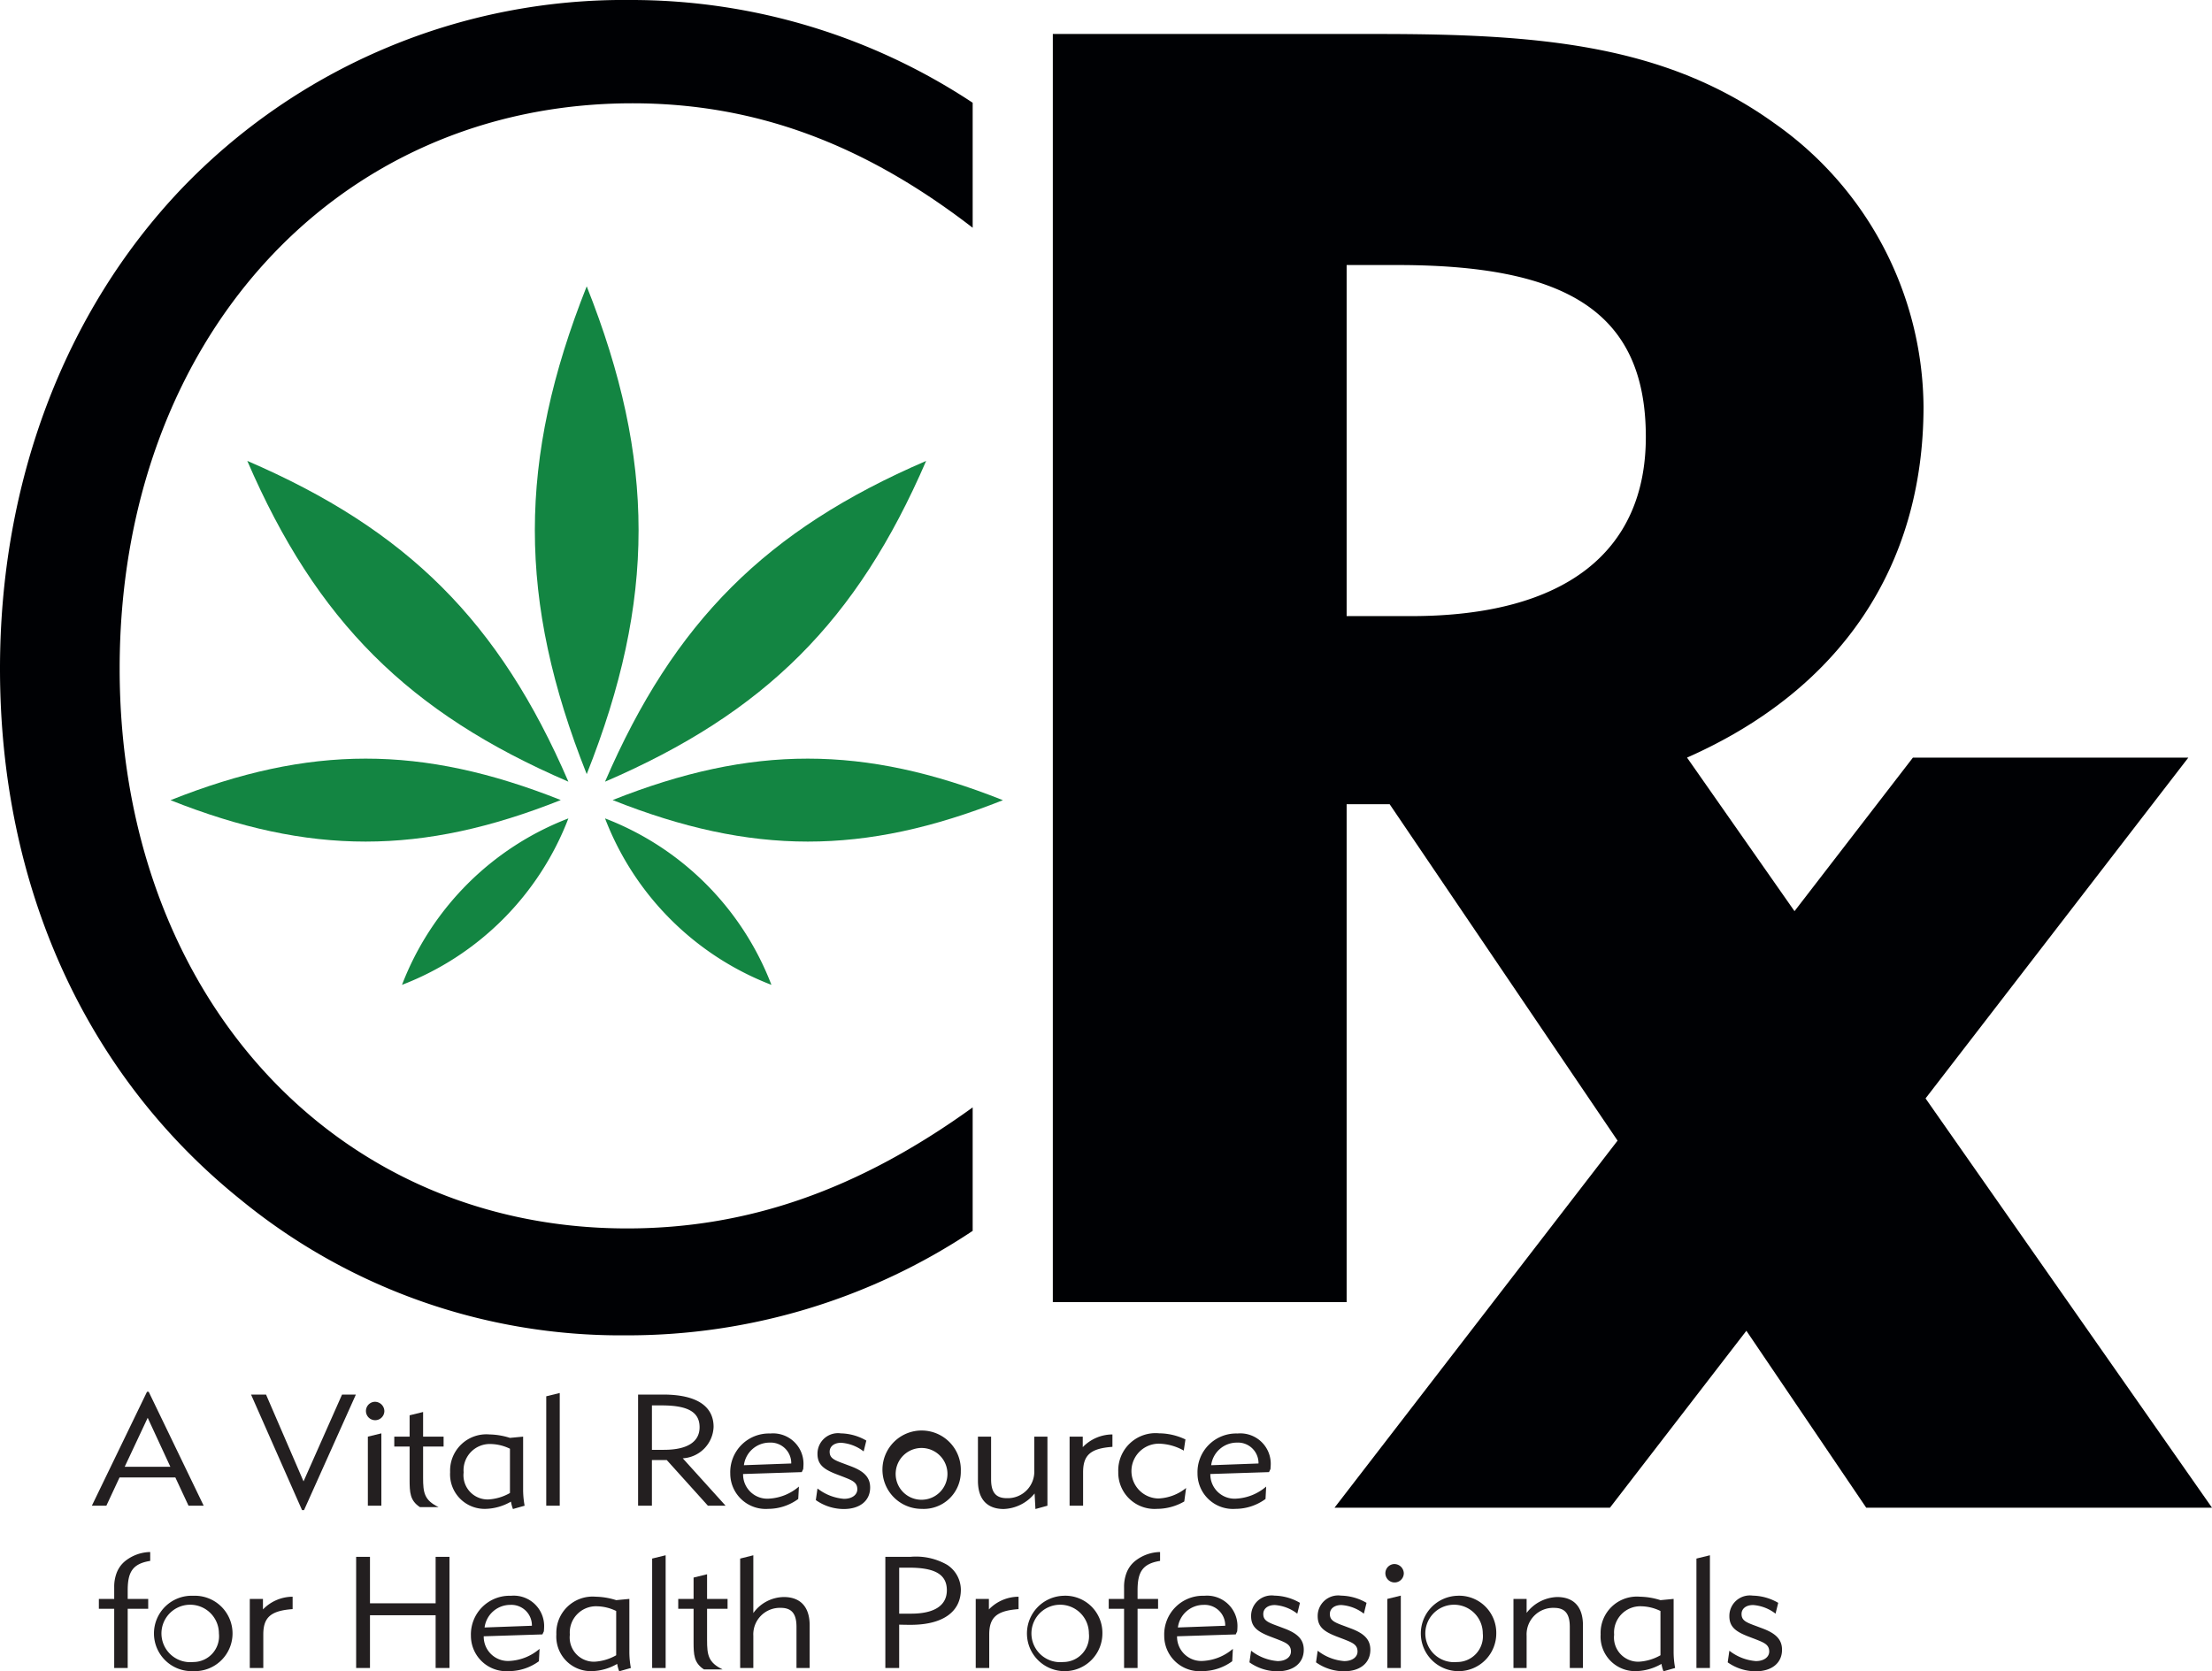 <svg id="a7eb1f7c-5a5a-4e4a-a2af-2c46afe5153a" data-name="Layer 1" xmlns="http://www.w3.org/2000/svg" width="170" height="128.474" viewBox="0 0 170 128.474"><defs><style>.a2a38cc5-ff53-4ed8-ae79-f4a17b7bf0e5{fill:#000104;}.b2aa79c4-1aa6-4265-9267-e3d31c2e8cc3{fill:#138542;fill-rule:evenodd;}.e8db9147-d860-4884-b024-80f86a9d52ba{fill:#231f20;}</style></defs><title>logo_black</title><path class="a2a38cc5-ff53-4ed8-ae79-f4a17b7bf0e5" d="M170,115.899,147.985,84.436l20.197-26.198h-21.167L137.914,70.043l-8.26-11.805c11.841-5.232,18.175-14.731,18.175-26.987A26.852,26.852,0,0,0,136.402,9.498c-8.4-6.058-18.037-6.885-30.43-6.885H80.913v97.483h22.581V61.819h3.305l17.517,25.863-21.754,28.218h21.167l10.486-13.602,9.212,13.602ZM108.451,47.361h-4.957V20.373h3.855c12.806,0,19.139,3.444,19.139,13.219C126.487,42.404,120.292,47.361,108.451,47.361Z"/><path class="a2a38cc5-ff53-4ed8-ae79-f4a17b7bf0e5" d="M48.466,0A47.089,47.089,0,0,0,13.914,14.545C4.941,23.992,0,37.079,0,51.394,0,68.126,6.561,82.618,18.473,92.202a46.081,46.081,0,0,0,29.574,10.447,47.762,47.762,0,0,0,26.706-8.031v-9.49c-8.776,6.337-17.277,9.303-26.566,9.303-22.593,0-38.991-18.1-38.991-43.036C9.196,26.215,25.77,7.94,48.605,7.94c9.336,0,17.709,3.052,26.148,9.567V7.898A47.534,47.534,0,0,0,48.466,0Z"/><path class="b2aa79c4-1aa6-4265-9267-e3d31c2e8cc3" d="M45.091,22.01c-5.315,13.374-5.315,24.123,0,37.497C50.405,46.133,50.405,35.385,45.091,22.01Z"/><path class="b2aa79c4-1aa6-4265-9267-e3d31c2e8cc3" d="M59.287,75.707A22.23,22.23,0,0,0,46.5,62.912,22.232,22.232,0,0,0,59.287,75.707Z"/><path class="b2aa79c4-1aa6-4265-9267-e3d31c2e8cc3" d="M77.078,61.511c-10.697-4.255-19.296-4.258-29.995-.01C57.78,65.756,66.377,65.758,77.078,61.511Z"/><path class="b2aa79c4-1aa6-4265-9267-e3d31c2e8cc3" d="M43.682,62.912A22.231,22.231,0,0,0,30.895,75.707,22.232,22.232,0,0,0,43.682,62.912Z"/><path class="b2aa79c4-1aa6-4265-9267-e3d31c2e8cc3" d="M43.099,61.501c-10.699-4.248-19.298-4.245-29.995.01C23.804,65.758,32.402,65.756,43.099,61.501Z"/><path class="b2aa79c4-1aa6-4265-9267-e3d31c2e8cc3" d="M71.176,35.432C58.879,40.729,51.804,47.798,46.498,60.09,58.795,54.793,65.868,47.725,71.176,35.432Z"/><path class="b2aa79c4-1aa6-4265-9267-e3d31c2e8cc3" d="M43.683,60.089c-5.306-12.293-12.38-19.361-24.677-24.659C24.313,47.724,31.386,54.791,43.683,60.089Z"/><path class="e8db9147-d860-4884-b024-80f86a9d52ba" d="M15.654,115.747l-4.227-8.761h-.128l-4.24,8.761H8.174l1.012-2.172h4.291l1.012,2.172Zm-6.071-2.993,1.768-3.766,1.742,3.766Z"/><polygon class="e8db9147-d860-4884-b024-80f86a9d52ba" points="23.328 113.876 20.446 107.203 19.294 107.203 23.213 116.084 23.367 116.084 27.35 107.203 26.287 107.203 23.328 113.876"/><path class="e8db9147-d860-4884-b024-80f86a9d52ba" d="M28.784,107.758a.708.708,0,1,0,.756.712A.728.728,0,0,0,28.784,107.758Z"/><polygon class="e8db9147-d860-4884-b024-80f86a9d52ba" points="28.271 115.747 29.309 115.747 29.309 110.184 28.271 110.437 28.271 115.747"/><path class="e8db9147-d860-4884-b024-80f86a9d52ba" d="M31.48,113.719c0,1.013.025,1.629.794,2.136h1.434c-1.102-.531-1.191-1.11-1.191-2.256v-2.402h1.575v-.76H32.517v-1.895l-1.037.254v1.641H30.302v.76H31.48Z"/><path class="e8db9147-d860-4884-b024-80f86a9d52ba" d="M39.422,116l.897-.254a6.85,6.85,0,0,1-.115-1.171v-4.139l-1.012.096a5.487,5.487,0,0,0-1.575-.265,2.788,2.788,0,0,0-3.023,2.897,2.655,2.655,0,0,0,2.741,2.824,4.094,4.094,0,0,0,1.934-.556A2.851,2.851,0,0,0,39.422,116Zm-.23-1.231a3.789,3.789,0,0,1-1.652.495,1.86,1.86,0,0,1-1.909-2.076,2.019,2.019,0,0,1,2.101-2.184,3.518,3.518,0,0,1,1.46.362Z"/><polygon class="e8db9147-d860-4884-b024-80f86a9d52ba" points="43.018 107.082 41.981 107.335 41.981 115.747 43.018 115.747 43.018 107.082"/><path class="e8db9147-d860-4884-b024-80f86a9d52ba" d="M52.472,112.102a2.514,2.514,0,0,0,2.37-2.414c0-1.581-1.281-2.486-3.881-2.486H49.039v8.544h1.063v-3.511h1.14l3.164,3.511H55.764Zm-1.447-.652h-.922v-3.415h.743c1.934,0,2.92.459,2.92,1.678C53.766,110.823,52.843,111.45,51.025,111.45Z"/><path class="e8db9147-d860-4884-b024-80f86a9d52ba" d="M61.4,114.274a3.84,3.84,0,0,1-2.305.929,1.863,1.863,0,0,1-1.986-1.894l4.509-.145.115-.242c0-.084.013-.157.013-.229a2.339,2.339,0,0,0-2.549-2.498,2.972,2.972,0,0,0-3.074,3.065,2.723,2.723,0,0,0,2.92,2.728,3.92,3.92,0,0,0,2.305-.76Zm-2.255-3.379a1.579,1.579,0,0,1,1.665,1.605l-3.638.132A1.99,1.99,0,0,1,59.145,110.895Z"/><path class="e8db9147-d860-4884-b024-80f86a9d52ba" d="M65.337,112.694l-.448-.169c-.794-.289-1.127-.434-1.127-.929,0-.398.333-.688.884-.688a3.184,3.184,0,0,1,1.729.664l.205-.832a4.029,4.029,0,0,0-1.96-.555,1.574,1.574,0,0,0-1.793,1.581c0,.82.487,1.183,1.447,1.556l.538.205c.666.265,1.076.41,1.076.954,0,.422-.397.736-1.024.736a3.778,3.778,0,0,1-2.037-.797l-.128.893A3.721,3.721,0,0,0,64.85,116c1.255,0,2.024-.652,2.024-1.653C66.874,113.55,66.387,113.079,65.337,112.694Z"/><path class="e8db9147-d860-4884-b024-80f86a9d52ba" d="M73.841,113.092a3.012,3.012,0,1,0-3.01,2.897A2.853,2.853,0,0,0,73.841,113.092Zm-4.995,0a1.99,1.99,0,1,1,1.973,2.196A1.983,1.983,0,0,1,68.846,113.092Z"/><path class="e8db9147-d860-4884-b024-80f86a9d52ba" d="M79.577,116l.922-.254v-5.31h-1.012v2.582a2.039,2.039,0,0,1-2.114,2.148c-.858,0-1.204-.471-1.204-1.448v-3.282H75.158v3.391c0,1.436.717,2.172,1.985,2.172a3.205,3.205,0,0,0,2.37-1.195Z"/><path class="e8db9147-d860-4884-b024-80f86a9d52ba" d="M83.24,113.176c0-1.316.563-1.835,2.254-1.955v-.954a3.186,3.186,0,0,0-2.28.978v-.808h-1.012v5.31H83.24Z"/><path class="e8db9147-d860-4884-b024-80f86a9d52ba" d="M88.914,115.988a4.214,4.214,0,0,0,2.101-.568l.141-1.038a3.625,3.625,0,0,1-2.126.808,2.106,2.106,0,1,1,.064-4.212,4.035,4.035,0,0,1,1.883.531l.128-.857a4.761,4.761,0,0,0-2.024-.471,2.865,2.865,0,0,0-3.138,2.968A2.787,2.787,0,0,0,88.914,115.988Z"/><path class="e8db9147-d860-4884-b024-80f86a9d52ba" d="M95.107,110.195a2.972,2.972,0,0,0-3.074,3.065,2.723,2.723,0,0,0,2.921,2.728,3.92,3.92,0,0,0,2.305-.76l.051-.954a3.84,3.84,0,0,1-2.306.929,1.863,1.863,0,0,1-1.985-1.894l4.509-.145.115-.242c0-.084.013-.157.013-.229A2.339,2.339,0,0,0,95.107,110.195Zm-2.024,2.438a1.991,1.991,0,0,1,1.973-1.738,1.579,1.579,0,0,1,1.665,1.605Z"/><path class="e8db9147-d860-4884-b024-80f86a9d52ba" d="M14.852,122.669a2.899,2.899,0,1,0,0,5.793,2.899,2.899,0,1,0,0-5.793Zm-.013,5.093a2.208,2.208,0,1,1,1.985-2.197A1.983,1.983,0,0,1,14.839,127.762Z"/><path class="e8db9147-d860-4884-b024-80f86a9d52ba" d="M20.209,122.91h-1.012v5.31h1.038V125.65c0-1.315.564-1.834,2.254-1.955v-.953a3.186,3.186,0,0,0-2.28.978Z"/><polygon class="e8db9147-d860-4884-b024-80f86a9d52ba" points="33.48 123.248 28.434 123.248 28.434 119.676 27.371 119.676 27.371 128.22 28.434 128.22 28.434 124.166 33.48 124.166 33.48 128.22 34.544 128.22 34.544 119.676 33.48 119.676 33.48 123.248"/><path class="e8db9147-d860-4884-b024-80f86a9d52ba" d="M39.266,122.669a2.972,2.972,0,0,0-3.074,3.065,2.723,2.723,0,0,0,2.92,2.728,3.92,3.92,0,0,0,2.305-.76l.051-.953a3.841,3.841,0,0,1-2.305.929,1.863,1.863,0,0,1-1.986-1.894l4.509-.145.115-.242c0-.084.013-.157.013-.229A2.339,2.339,0,0,0,39.266,122.669Zm-2.024,2.438a1.99,1.99,0,0,1,1.972-1.738,1.579,1.579,0,0,1,1.665,1.605Z"/><path class="e8db9147-d860-4884-b024-80f86a9d52ba" d="M48.368,122.91l-1.012.096a5.487,5.487,0,0,0-1.575-.265,2.788,2.788,0,0,0-3.023,2.897,2.655,2.655,0,0,0,2.741,2.824,4.093,4.093,0,0,0,1.934-.556,2.879,2.879,0,0,0,.154.568l.897-.254a6.85,6.85,0,0,1-.115-1.171Zm-1.012,4.332a3.789,3.789,0,0,1-1.652.495,1.86,1.86,0,0,1-1.909-2.076,2.019,2.019,0,0,1,2.101-2.184,3.517,3.517,0,0,1,1.46.362Z"/><polygon class="e8db9147-d860-4884-b024-80f86a9d52ba" points="50.12 128.22 51.157 128.22 51.157 119.555 50.12 119.809 50.12 128.22"/><path class="e8db9147-d860-4884-b024-80f86a9d52ba" d="M54.341,121.016l-1.037.254v1.641H52.125v.76h1.179v2.522c0,1.013.025,1.629.794,2.136h1.434c-1.101-.531-1.191-1.11-1.191-2.256V123.67h1.575v-.76H54.341Z"/><path class="e8db9147-d860-4884-b024-80f86a9d52ba" d="M60.24,122.766a2.928,2.928,0,0,0-2.344,1.231v-4.441l-1.012.254V128.22h1.012v-2.474a2.04,2.04,0,0,1,2.113-2.148c.858,0,1.204.483,1.204,1.46V128.22h1.012v-3.282C62.225,123.502,61.495,122.766,60.24,122.766Z"/><path class="e8db9147-d860-4884-b024-80f86a9d52ba" d="M72.794,120.291a4.818,4.818,0,0,0-2.831-.615H68.042V128.22h1.063v-3.331c.5.013.794.013.884.013,2.523,0,3.856-1.038,3.856-2.704A2.304,2.304,0,0,0,72.794,120.291Zm-2.766,3.753h-.922v-3.536h.743c1.947,0,2.92.483,2.92,1.738C72.768,123.393,71.846,124.044,70.027,124.044Z"/><path class="e8db9147-d860-4884-b024-80f86a9d52ba" d="M76,122.91h-1.012v5.31h1.038V125.65c0-1.315.564-1.834,2.254-1.955v-.953a3.186,3.186,0,0,0-2.28.978Z"/><path class="e8db9147-d860-4884-b024-80f86a9d52ba" d="M81.713,122.669a2.899,2.899,0,1,0,3.01,2.896A2.853,2.853,0,0,0,81.713,122.669Zm-.013,5.093a2.208,2.208,0,1,1,1.985-2.197A1.983,1.983,0,0,1,81.7,127.762Z"/><path class="e8db9147-d860-4884-b024-80f86a9d52ba" d="M86.821,120.444c-.013.019-.025.039-.038.059a2.116,2.116,0,0,0-.156.286l-.025.056a3.006,3.006,0,0,0-.213,1.172v.893H85.21v.76h1.179v4.55h1.037v-4.55h1.576v-.76H87.426v-.652c0-1.376.346-2.052,1.73-2.269v-.683a3.177,3.177,0,0,0-1.82.615A2.178,2.178,0,0,0,86.821,120.444Z"/><path class="e8db9147-d860-4884-b024-80f86a9d52ba" d="M9.209,120.444c-.013.019-.025.039-.038.059a2.128,2.128,0,0,0-.156.286l-.025.056a3.006,3.006,0,0,0-.213,1.172v.893H7.598v.76H8.777v4.55H9.814v-4.55h1.576v-.76H9.814v-.652c0-1.376.346-2.052,1.73-2.269v-.683a3.177,3.177,0,0,0-1.82.615A2.176,2.176,0,0,0,9.209,120.444Z"/><path class="e8db9147-d860-4884-b024-80f86a9d52ba" d="M92.549,122.669a2.972,2.972,0,0,0-3.074,3.065,2.723,2.723,0,0,0,2.921,2.728,3.92,3.92,0,0,0,2.305-.76l.051-.953a3.841,3.841,0,0,1-2.306.929,1.863,1.863,0,0,1-1.985-1.894l4.509-.145.115-.242c0-.084.013-.157.013-.229A2.339,2.339,0,0,0,92.549,122.669Zm-2.024,2.438a1.991,1.991,0,0,1,1.973-1.738,1.579,1.579,0,0,1,1.665,1.605Z"/><path class="e8db9147-d860-4884-b024-80f86a9d52ba" d="M98.663,125.167l-.448-.169c-.794-.289-1.127-.434-1.127-.929,0-.398.333-.688.884-.688a3.184,3.184,0,0,1,1.729.664l.205-.832a4.028,4.028,0,0,0-1.96-.555,1.574,1.574,0,0,0-1.794,1.581c0,.82.487,1.183,1.448,1.557l.538.205c.666.265,1.076.41,1.076.953,0,.422-.397.736-1.025.736a3.779,3.779,0,0,1-2.037-.797l-.128.893a3.722,3.722,0,0,0,2.152.688c1.255,0,2.023-.652,2.023-1.653C100.2,126.024,99.714,125.553,98.663,125.167Z"/><path class="e8db9147-d860-4884-b024-80f86a9d52ba" d="M103.78,125.167l-.448-.169c-.794-.289-1.127-.434-1.127-.929,0-.398.333-.688.884-.688a3.184,3.184,0,0,1,1.729.664l.205-.832a4.029,4.029,0,0,0-1.96-.555,1.574,1.574,0,0,0-1.794,1.581c0,.82.487,1.183,1.447,1.557l.539.205c.666.265,1.076.41,1.076.953,0,.422-.397.736-1.025.736a3.779,3.779,0,0,1-2.037-.797l-.128.893a3.722,3.722,0,0,0,2.152.688c1.255,0,2.023-.652,2.023-1.653C105.317,126.024,104.83,125.553,103.78,125.167Z"/><path class="e8db9147-d860-4884-b024-80f86a9d52ba" d="M107.132,120.231a.708.708,0,1,0,.755.712A.728.728,0,0,0,107.132,120.231Z"/><polygon class="e8db9147-d860-4884-b024-80f86a9d52ba" points="106.62 128.22 107.657 128.22 107.657 122.657 106.62 122.911 106.62 128.22"/><path class="e8db9147-d860-4884-b024-80f86a9d52ba" d="M111.984,122.669a2.899,2.899,0,1,0,3.01,2.896A2.853,2.853,0,0,0,111.984,122.669Zm-.013,5.093a2.208,2.208,0,1,1,1.986-2.197A1.983,1.983,0,0,1,111.971,127.762Z"/><path class="e8db9147-d860-4884-b024-80f86a9d52ba" d="M119.67,122.766a3.068,3.068,0,0,0-2.344,1.219v-1.074h-1.011v5.31h1.011v-2.474a2.04,2.04,0,0,1,2.114-2.148c.859,0,1.204.483,1.204,1.46V128.22h1.012v-3.282C121.656,123.502,120.938,122.766,119.67,122.766Z"/><path class="e8db9147-d860-4884-b024-80f86a9d52ba" d="M128.624,122.91l-1.011.096a5.49,5.49,0,0,0-1.576-.265,2.788,2.788,0,0,0-3.023,2.897,2.655,2.655,0,0,0,2.741,2.824,4.093,4.093,0,0,0,1.934-.556,2.873,2.873,0,0,0,.154.568l.896-.254a6.881,6.881,0,0,1-.115-1.171Zm-1.011,4.332a3.79,3.79,0,0,1-1.653.495,1.86,1.86,0,0,1-1.908-2.076,2.019,2.019,0,0,1,2.1-2.184,3.518,3.518,0,0,1,1.46.362Z"/><polygon class="e8db9147-d860-4884-b024-80f86a9d52ba" points="130.377 128.22 131.414 128.22 131.414 119.555 130.377 119.809 130.377 128.22"/><path class="e8db9147-d860-4884-b024-80f86a9d52ba" d="M135.419,125.167l-.448-.169c-.794-.289-1.127-.434-1.127-.929,0-.398.333-.688.884-.688a3.184,3.184,0,0,1,1.729.664l.205-.832a4.028,4.028,0,0,0-1.96-.555,1.574,1.574,0,0,0-1.794,1.581c0,.82.487,1.183,1.448,1.557l.538.205c.666.265,1.076.41,1.076.953,0,.422-.397.736-1.025.736a3.779,3.779,0,0,1-2.037-.797l-.128.893a3.722,3.722,0,0,0,2.152.688c1.255,0,2.023-.652,2.023-1.653C136.956,126.024,136.469,125.553,135.419,125.167Z"/></svg>